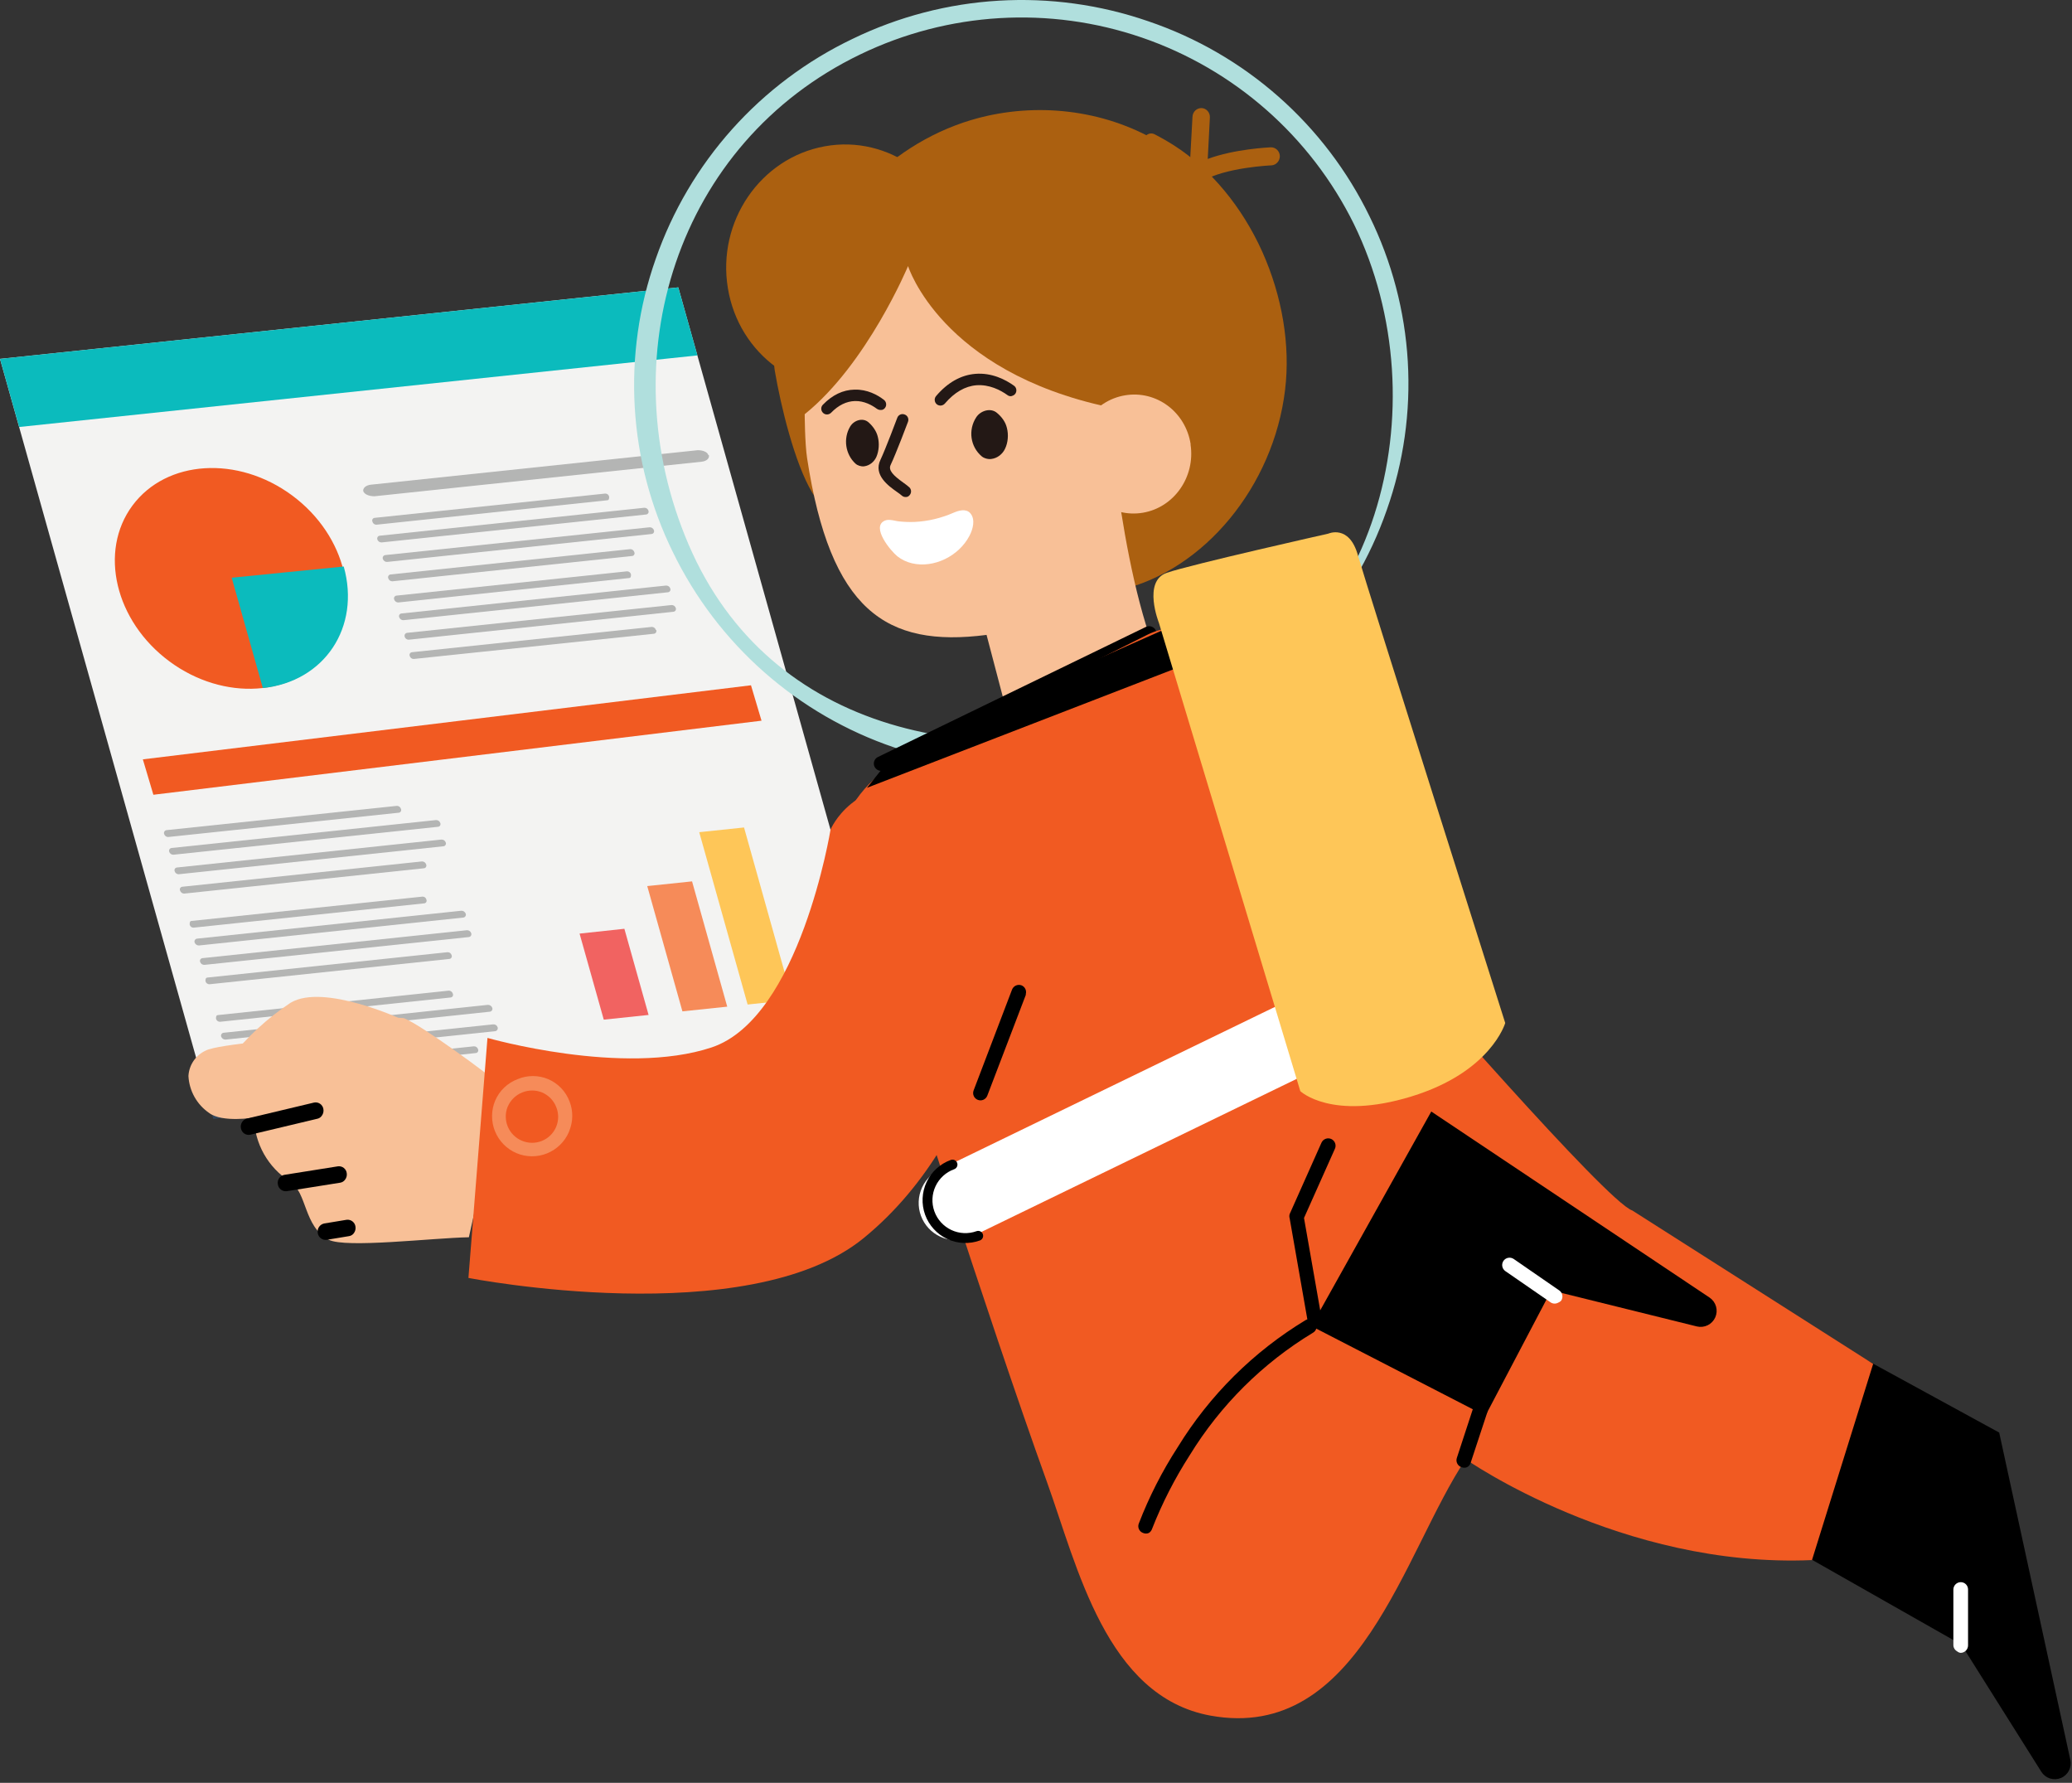 <svg width="315" height="271" viewBox="0 0 315 271" fill="none" xmlns="http://www.w3.org/2000/svg">
<rect x="0" y="0" width="315" height="271" fill="#333333" stroke="none"/>
<path d="M180.871 26.658C180.954 27.015 181.158 27.322 181.469 27.515C181.883 27.773 182.395 27.786 182.823 27.531C186.233 25.453 193.198 25.136 193.286 25.137C194.009 25.102 194.589 24.458 194.569 23.71C194.55 22.962 193.927 22.377 193.2 22.391C192.938 22.408 187.659 22.642 183.609 24.161L183.934 17.866C183.978 17.104 183.408 16.462 182.692 16.429C181.955 16.402 181.335 16.967 181.291 17.73L180.825 26.271C180.812 26.406 180.82 26.537 180.85 26.663" fill="#AB6010"/>
<path d="M132.343 59.457C142.107 57.669 148.692 48.033 147.024 37.932C145.357 27.83 136.101 21.067 126.316 22.86C116.552 24.649 109.966 34.284 111.634 44.386C113.302 54.488 122.558 61.25 132.343 59.457Z" fill="#AB6010"/>
<path d="M131.369 58.887C121.605 60.675 112.302 53.901 110.655 43.795C108.988 33.693 115.589 24.032 125.353 22.244C135.117 20.455 144.42 27.229 146.067 37.336C147.735 47.438 141.133 57.099 131.369 58.887ZM130.916 56.182C139.237 54.663 144.865 46.424 143.45 37.791C142.041 29.177 134.098 23.393 125.776 24.912C117.454 26.43 111.827 34.669 113.241 43.303C114.65 51.916 122.594 57.7 130.916 56.182Z" fill="#AB6010"/>
<path d="M121.77 44.481C126 31.101 136.809 20.593 150.037 17.621C159.377 15.533 169.506 17.113 177.623 22.503C188.953 29.999 195.745 44.617 194.156 58.598C192.572 72.601 182.778 86.038 169.71 89.127C158.153 91.865 144.961 92.238 135.08 84.316C131.457 81.398 125.862 78.85 123.473 74.87C120.79 70.383 118.702 61.707 117.799 56.406C117.067 52.128 120.109 50.556 121.217 46.38C121.379 45.745 121.561 45.105 121.77 44.481Z" fill="#AB6010"/>
<path d="M170.239 89.689C183.087 86.695 193.624 73.882 195.369 59.245C196.184 52.481 194.938 45.048 191.895 38.254C188.82 31.424 184.055 25.695 178.533 22.135C177.57 21.518 176.55 20.937 175.518 20.403C174.942 20.116 174.248 20.367 173.967 20.964C173.685 21.56 173.919 22.28 174.495 22.567C175.47 23.048 176.418 23.601 177.308 24.191C187.876 30.98 194.658 45.932 193.089 58.957C191.448 72.619 181.657 84.55 169.822 87.33C169.193 87.476 168.79 88.124 168.942 88.774C169.088 89.404 169.647 89.805 170.26 89.684" fill="#AB6010"/>
<path d="M150.006 96.506C134.624 98.497 126.236 92.705 122.705 69.67C122.355 67.406 122.337 62.961 122.337 62.961C131.845 55.323 138.049 40.443 138.049 40.443C138.049 40.443 143.02 56.459 168.563 61.883C168.563 61.883 170.558 90.514 177.723 103.783C177.723 103.783 170.157 109.685 160.83 111.261C155.634 112.139 153.259 108.975 153.259 108.975L149.99 96.532L150.006 96.506Z" fill="#F8C097"/>
<path d="M122.357 62.955C122.357 62.955 122.376 62.752 122.372 62.643C122.376 62.752 122.358 62.867 122.357 62.955Z" fill="#FFFFFE"/>
<path d="M180.994 67.552C181.746 72.489 178.492 77.142 173.743 77.939C168.972 78.741 164.498 75.402 163.75 70.485C162.998 65.548 166.252 60.895 171.023 60.093C175.793 59.291 180.263 62.61 181.015 67.547" fill="#F8C097"/>
<path d="M137.815 75.534C137.542 75.598 137.251 75.489 137.05 75.292C136.937 75.186 136.642 74.966 136.353 74.768C135.081 73.87 132.745 72.201 133.848 69.908C134.606 68.315 136.397 63.559 136.408 63.512C136.567 63.055 137.088 62.823 137.53 63.008C137.987 63.166 138.214 63.667 138.035 64.129C138.023 64.176 136.216 68.957 135.399 70.675C135.015 71.495 135.818 72.281 137.332 73.367C137.704 73.635 138.025 73.87 138.251 74.082C138.596 74.423 138.592 74.977 138.231 75.327C138.109 75.466 137.946 75.526 137.778 75.565" fill="#231815"/>
<path d="M134.001 62.302C133.77 62.356 133.531 62.279 133.324 62.15C132.575 61.594 131.378 60.921 129.97 60.961C128.694 60.993 127.461 61.59 126.355 62.733C126.015 63.078 125.466 63.096 125.121 62.755C124.776 62.415 124.759 61.866 125.099 61.521C126.545 60.033 128.157 59.259 129.92 59.225C131.855 59.172 133.405 60.028 134.376 60.776C134.753 61.064 134.838 61.62 134.55 61.997C134.416 62.183 134.221 62.295 134.006 62.323" fill="#231815"/>
<path d="M153.809 60.209C153.599 60.258 153.344 60.207 153.153 60.053C152.088 59.282 150.382 58.419 148.445 58.56C146.707 58.7 145.092 59.651 143.648 61.338C143.333 61.699 142.794 61.758 142.412 61.449C142.051 61.135 141.992 60.595 142.301 60.213C144.054 58.145 146.091 57.006 148.285 56.827C150.761 56.626 152.846 57.69 154.148 58.625C154.546 58.909 154.626 59.444 154.364 59.837C154.23 60.023 154.019 60.16 153.804 60.188" fill="#231815"/>
<path d="M153.073 65.029C152.868 64.147 152.284 63.354 151.572 62.767C150.603 61.931 149.058 62.424 148.409 63.438C147.154 65.368 147.522 67.894 149.234 69.354C149.569 69.652 150.209 69.835 150.681 69.769C151.629 69.659 152.392 69.039 152.781 68.24C153.262 67.265 153.334 66.053 153.078 65.05" fill="#231815"/>
<path d="M133.455 66.414C133.259 65.575 132.727 64.813 132.083 64.233C131.207 63.419 129.83 63.873 129.255 64.825C128.154 66.653 128.518 69.07 130.064 70.48C130.373 70.762 130.924 70.943 131.375 70.882C132.213 70.776 132.897 70.196 133.233 69.454C133.635 68.519 133.701 67.375 133.455 66.414Z" fill="#231815"/>
<path d="M135.332 79.034C135.782 79.062 136.26 79.216 136.667 79.254C137.461 79.335 138.265 79.368 139.076 79.334C141.091 79.241 143.101 78.751 144.949 77.944C145.734 77.606 146.848 77.258 147.51 78.011C148.327 78.95 147.905 80.464 147.382 81.449C145.774 84.524 141.985 86.403 138.662 85.628C137.844 85.442 137.071 85.069 136.42 84.557C135.444 83.788 132.341 80.063 134.536 79.131C134.778 79.03 135.061 79.009 135.332 79.034Z" fill="white"/>
<path d="M135.053 157.445L31.936 168.329L0 54.55L103.116 43.684L135.053 157.445Z" fill="#F3F3F2"/>
<path d="M50.024 98.996C55.183 92.037 52.676 81.435 44.424 75.318C36.172 69.201 25.3 69.883 20.14 76.843C14.981 83.803 17.488 94.404 25.74 100.522C33.992 106.639 44.864 105.956 50.024 98.996Z" fill="#F15A22"/>
<path d="M106.029 54.023L2.913 64.906L0 54.55L103.116 43.684L106.029 54.023Z" fill="#0BBBBD"/>
<path d="M39.959 104.593C49.344 103.605 54.845 95.327 52.256 86.112L35.224 87.816L39.959 104.593Z" fill="#0BBBBD"/>
<path opacity="0.3" d="M107.766 69.165C107.902 69.659 107.408 70.118 106.642 70.186L56.94 75.433C56.174 75.433 55.459 75.194 55.237 74.7C55.101 74.223 55.612 73.763 56.361 73.678L106.08 68.432C106.829 68.432 107.545 68.688 107.681 69.165H107.766Z" fill="#202323"/>
<path opacity="0.3" d="M92.607 75.484C92.607 75.773 92.607 76.028 92.3 76.046L57.213 79.759C57.074 79.758 56.94 79.711 56.832 79.624C56.723 79.538 56.648 79.417 56.617 79.282C56.593 79.225 56.582 79.164 56.585 79.102C56.588 79.041 56.605 78.981 56.634 78.927C56.664 78.873 56.705 78.826 56.755 78.79C56.805 78.754 56.863 78.73 56.923 78.72L92.011 75.024C92.148 75.02 92.282 75.064 92.391 75.148C92.499 75.231 92.576 75.35 92.607 75.484Z" fill="#202323"/>
<path opacity="0.3" d="M98.585 77.647C98.606 77.709 98.613 77.775 98.604 77.839C98.596 77.904 98.573 77.966 98.537 78.02C98.5 78.075 98.452 78.12 98.396 78.153C98.339 78.185 98.276 78.205 98.211 78.209L58.031 82.45C57.884 82.46 57.739 82.42 57.618 82.337C57.497 82.253 57.408 82.131 57.366 81.99C57.345 81.927 57.339 81.86 57.348 81.794C57.358 81.728 57.382 81.665 57.42 81.61C57.458 81.556 57.509 81.511 57.567 81.479C57.626 81.448 57.691 81.43 57.758 81.428L97.921 77.187C98.068 77.174 98.215 77.213 98.337 77.297C98.458 77.381 98.546 77.505 98.585 77.647Z" fill="#202323"/>
<path opacity="0.3" d="M99.42 80.611C99.441 80.673 99.448 80.738 99.439 80.803C99.431 80.868 99.407 80.93 99.371 80.984C99.335 81.039 99.287 81.084 99.23 81.117C99.174 81.149 99.111 81.168 99.045 81.173L58.865 85.414C58.719 85.424 58.573 85.384 58.452 85.3C58.332 85.217 58.243 85.095 58.201 84.954C58.18 84.891 58.174 84.825 58.182 84.759C58.191 84.693 58.214 84.631 58.25 84.575C58.286 84.519 58.333 84.473 58.39 84.438C58.446 84.403 58.51 84.382 58.575 84.375L98.756 80.151C98.902 80.141 99.048 80.181 99.169 80.264C99.289 80.348 99.378 80.47 99.42 80.611Z" fill="#202323"/>
<path opacity="0.3" d="M96.439 83.949C96.463 84.007 96.474 84.07 96.47 84.132C96.466 84.195 96.447 84.256 96.416 84.31C96.385 84.364 96.341 84.411 96.289 84.446C96.237 84.481 96.178 84.503 96.116 84.511L59.648 88.361C59.506 88.362 59.366 88.316 59.252 88.23C59.138 88.143 59.056 88.022 59.018 87.884C58.998 87.825 58.99 87.761 58.997 87.699C59.003 87.636 59.024 87.576 59.056 87.522C59.089 87.469 59.133 87.423 59.185 87.388C59.237 87.353 59.297 87.331 59.359 87.322L95.826 83.472C95.967 83.472 96.104 83.519 96.215 83.605C96.326 83.692 96.405 83.813 96.439 83.949Z" fill="#202323"/>
<path opacity="0.3" d="M95.928 87.304C95.928 87.594 95.928 87.85 95.622 87.867L60.534 91.58C60.394 91.577 60.259 91.529 60.148 91.444C60.038 91.358 59.958 91.238 59.921 91.103C59.9 91.045 59.893 90.983 59.898 90.921C59.904 90.86 59.922 90.8 59.953 90.747C59.984 90.694 60.026 90.647 60.076 90.612C60.127 90.576 60.184 90.552 60.245 90.541L95.332 86.845C95.469 86.844 95.601 86.889 95.709 86.972C95.817 87.056 95.894 87.172 95.928 87.304Z" fill="#202323"/>
<path opacity="0.3" d="M101.907 89.468C101.928 89.53 101.934 89.596 101.926 89.66C101.918 89.725 101.894 89.787 101.858 89.841C101.822 89.895 101.774 89.941 101.717 89.974C101.661 90.006 101.597 90.026 101.532 90.03L61.352 94.271C61.205 94.281 61.06 94.241 60.939 94.157C60.819 94.074 60.73 93.952 60.688 93.811C60.663 93.749 60.653 93.683 60.66 93.616C60.667 93.55 60.69 93.487 60.727 93.431C60.763 93.376 60.813 93.33 60.872 93.299C60.93 93.267 60.996 93.25 61.062 93.249L101.243 89.008C101.389 88.998 101.535 89.038 101.655 89.122C101.776 89.205 101.865 89.327 101.907 89.468Z" fill="#202323"/>
<path opacity="0.3" d="M102.741 92.431C102.763 92.493 102.769 92.559 102.761 92.624C102.752 92.688 102.729 92.75 102.693 92.805C102.656 92.859 102.608 92.904 102.552 92.937C102.495 92.97 102.432 92.989 102.367 92.993L62.186 97.234C62.039 97.248 61.892 97.209 61.771 97.125C61.65 97.041 61.562 96.917 61.522 96.775C61.502 96.712 61.495 96.645 61.504 96.579C61.512 96.514 61.535 96.451 61.571 96.395C61.607 96.34 61.655 96.293 61.711 96.258C61.768 96.224 61.831 96.202 61.897 96.195L102.077 91.971C102.224 91.961 102.369 92.001 102.49 92.085C102.611 92.168 102.699 92.29 102.741 92.431Z" fill="#202323"/>
<path opacity="0.3" d="M99.761 95.752C99.784 95.811 99.795 95.875 99.791 95.939C99.787 96.002 99.768 96.064 99.737 96.119C99.706 96.175 99.663 96.223 99.611 96.26C99.559 96.296 99.5 96.321 99.437 96.332L62.919 100.164C62.777 100.172 62.636 100.131 62.521 100.047C62.406 99.963 62.324 99.842 62.289 99.704C62.264 99.645 62.254 99.581 62.259 99.517C62.264 99.453 62.284 99.392 62.317 99.337C62.35 99.282 62.396 99.236 62.45 99.202C62.504 99.168 62.566 99.148 62.629 99.142L99.096 95.293C99.234 95.294 99.368 95.339 99.478 95.422C99.589 95.504 99.67 95.62 99.71 95.752H99.761Z" fill="#202323"/>
<path opacity="0.3" d="M68.846 151.058C68.87 151.115 68.881 151.176 68.878 151.237C68.875 151.299 68.858 151.359 68.829 151.413C68.799 151.467 68.758 151.514 68.708 151.55C68.658 151.585 68.6 151.609 68.54 151.62L33.452 155.316C33.313 155.321 33.176 155.277 33.065 155.194C32.954 155.11 32.874 154.991 32.839 154.856C32.839 154.567 32.839 154.311 33.163 154.294L68.25 150.581C68.387 150.587 68.519 150.637 68.626 150.722C68.733 150.808 68.81 150.926 68.846 151.058Z" fill="#202323"/>
<path opacity="0.3" d="M74.842 153.204C74.863 153.267 74.869 153.333 74.861 153.399C74.852 153.465 74.829 153.528 74.793 153.583C74.757 153.639 74.709 153.685 74.653 153.72C74.596 153.755 74.533 153.776 74.467 153.783L34.287 158.024C34.142 158.028 33.999 157.986 33.879 157.903C33.76 157.821 33.67 157.702 33.623 157.564C33.602 157.501 33.596 157.435 33.604 157.369C33.612 157.303 33.635 157.241 33.671 157.185C33.707 157.13 33.755 157.083 33.812 157.048C33.868 157.013 33.932 156.992 33.997 156.985L74.177 152.744C74.323 152.74 74.466 152.782 74.585 152.865C74.705 152.947 74.795 153.066 74.842 153.204Z" fill="#202323"/>
<path opacity="0.3" d="M75.659 156.168C75.677 156.232 75.68 156.299 75.67 156.364C75.659 156.43 75.634 156.493 75.597 156.548C75.56 156.603 75.511 156.649 75.454 156.683C75.397 156.718 75.334 156.739 75.268 156.747L35.105 160.971C34.958 160.984 34.81 160.946 34.689 160.861C34.568 160.777 34.48 160.653 34.44 160.511C34.419 160.449 34.413 160.383 34.421 160.319C34.43 160.254 34.453 160.192 34.489 160.138C34.525 160.083 34.573 160.038 34.63 160.005C34.686 159.973 34.75 159.953 34.815 159.949L74.978 155.708C75.127 155.697 75.275 155.736 75.398 155.82C75.522 155.903 75.614 156.026 75.659 156.168Z" fill="#202323"/>
<path opacity="0.3" d="M72.679 159.506C72.703 159.566 72.713 159.63 72.708 159.693C72.703 159.757 72.683 159.819 72.65 159.873C72.617 159.928 72.572 159.974 72.517 160.008C72.463 160.042 72.402 160.063 72.338 160.069L35.871 163.918C35.732 163.922 35.595 163.879 35.484 163.796C35.372 163.712 35.292 163.593 35.258 163.458C35.233 163.399 35.224 163.335 35.228 163.271C35.233 163.207 35.253 163.146 35.286 163.091C35.32 163.036 35.365 162.99 35.419 162.956C35.473 162.923 35.535 162.902 35.598 162.896L72.048 159.046C72.191 159.038 72.331 159.079 72.446 159.163C72.561 159.247 72.643 159.369 72.679 159.506Z" fill="#202323"/>
<path opacity="0.3" d="M64.826 136.75C64.85 136.807 64.861 136.868 64.858 136.93C64.855 136.991 64.838 137.051 64.809 137.105C64.779 137.159 64.738 137.206 64.688 137.242C64.638 137.278 64.581 137.302 64.52 137.312L29.433 141.008C29.295 141.015 29.159 140.973 29.049 140.889C28.94 140.804 28.865 140.684 28.836 140.548C28.836 140.259 28.837 140.004 29.143 139.986L64.23 136.29C64.368 136.283 64.504 136.326 64.613 136.41C64.723 136.495 64.798 136.615 64.826 136.75Z" fill="#202323"/>
<path opacity="0.3" d="M70.805 138.897C70.826 138.96 70.832 139.026 70.824 139.092C70.815 139.158 70.792 139.22 70.756 139.276C70.72 139.332 70.672 139.378 70.616 139.413C70.56 139.448 70.496 139.469 70.43 139.476L30.25 143.717C30.105 143.721 29.962 143.679 29.843 143.596C29.723 143.513 29.633 143.395 29.586 143.257C29.565 143.194 29.559 143.128 29.567 143.062C29.576 142.996 29.599 142.934 29.635 142.878C29.671 142.822 29.718 142.776 29.775 142.741C29.831 142.706 29.895 142.685 29.961 142.678L70.141 138.437C70.286 138.433 70.429 138.475 70.549 138.558C70.668 138.64 70.758 138.759 70.805 138.897Z" fill="#202323"/>
<path opacity="0.3" d="M71.64 141.86C71.66 141.923 71.667 141.99 71.658 142.056C71.65 142.121 71.627 142.184 71.591 142.24C71.555 142.295 71.507 142.342 71.451 142.377C71.394 142.411 71.331 142.433 71.265 142.439L31.085 146.664C30.938 146.674 30.793 146.633 30.672 146.55C30.552 146.466 30.463 146.344 30.421 146.204C30.399 146.142 30.393 146.076 30.401 146.011C30.41 145.946 30.433 145.885 30.469 145.83C30.506 145.776 30.554 145.731 30.61 145.698C30.667 145.665 30.73 145.646 30.795 145.642L70.975 141.4C71.122 141.39 71.267 141.431 71.388 141.514C71.509 141.598 71.597 141.72 71.64 141.86Z" fill="#202323"/>
<path opacity="0.3" d="M68.659 145.199C68.683 145.257 68.693 145.319 68.689 145.382C68.685 145.445 68.667 145.505 68.636 145.56C68.604 145.614 68.561 145.66 68.509 145.695C68.457 145.73 68.398 145.753 68.335 145.761L31.868 149.61C31.726 149.619 31.585 149.578 31.471 149.494C31.355 149.41 31.273 149.288 31.238 149.151C31.238 148.861 31.238 148.606 31.579 148.589L68.046 144.739C68.185 144.735 68.322 144.778 68.433 144.861C68.545 144.945 68.624 145.064 68.659 145.199Z" fill="#202323"/>
<path opacity="0.3" d="M60.96 122.971C60.984 123.028 60.995 123.089 60.992 123.151C60.989 123.212 60.972 123.272 60.943 123.326C60.913 123.38 60.872 123.427 60.822 123.463C60.772 123.498 60.714 123.523 60.654 123.533L25.566 127.229C25.427 127.231 25.293 127.186 25.182 127.103C25.071 127.02 24.99 126.903 24.953 126.769C24.932 126.71 24.924 126.647 24.93 126.585C24.935 126.522 24.954 126.462 24.984 126.407C25.015 126.352 25.057 126.305 25.107 126.267C25.158 126.23 25.215 126.204 25.277 126.19L60.364 122.494C60.501 122.5 60.633 122.55 60.74 122.635C60.847 122.721 60.924 122.839 60.96 122.971Z" fill="#202323"/>
<path opacity="0.3" d="M66.939 125.117C66.964 125.179 66.973 125.246 66.966 125.312C66.96 125.378 66.937 125.442 66.9 125.497C66.863 125.553 66.813 125.598 66.754 125.63C66.696 125.662 66.631 125.679 66.564 125.679L26.384 129.92C26.237 129.93 26.092 129.89 25.971 129.807C25.851 129.723 25.762 129.601 25.72 129.46C25.698 129.399 25.692 129.333 25.701 129.268C25.709 129.203 25.732 129.141 25.768 129.087C25.805 129.033 25.853 128.987 25.909 128.955C25.966 128.922 26.029 128.903 26.094 128.898L66.274 124.657C66.421 124.647 66.566 124.687 66.687 124.771C66.808 124.854 66.897 124.977 66.939 125.117Z" fill="#202323"/>
<path opacity="0.3" d="M67.773 128.081C67.794 128.144 67.801 128.211 67.791 128.277C67.782 128.343 67.757 128.406 67.719 128.461C67.681 128.515 67.631 128.56 67.572 128.592C67.513 128.624 67.448 128.641 67.382 128.643L27.218 132.884C27.071 132.897 26.924 132.859 26.803 132.775C26.681 132.691 26.593 132.566 26.554 132.424C26.529 132.362 26.519 132.295 26.526 132.229C26.533 132.163 26.556 132.1 26.593 132.044C26.63 131.989 26.68 131.943 26.738 131.911C26.797 131.88 26.862 131.863 26.929 131.862L67.092 127.621C67.24 127.61 67.389 127.649 67.512 127.733C67.636 127.816 67.728 127.939 67.773 128.081Z" fill="#202323"/>
<path opacity="0.3" d="M64.793 131.419C64.817 131.479 64.827 131.543 64.822 131.606C64.817 131.67 64.797 131.732 64.764 131.786C64.731 131.841 64.685 131.887 64.631 131.921C64.577 131.955 64.516 131.976 64.452 131.982L28.002 135.831C27.859 135.832 27.72 135.786 27.605 135.7C27.491 135.614 27.409 135.492 27.372 135.354C27.347 135.295 27.337 135.231 27.342 135.167C27.347 135.103 27.367 135.042 27.4 134.987C27.433 134.932 27.479 134.886 27.533 134.852C27.587 134.818 27.648 134.798 27.712 134.792L64.162 130.942C64.305 130.941 64.445 130.987 64.559 131.074C64.673 131.16 64.755 131.281 64.793 131.419Z" fill="#202323"/>
<path d="M115.771 109.549L23.318 120.808L21.717 115.426L114.17 104.167L115.771 109.549Z" fill="#F15A22"/>
<path d="M98.603 154.277L91.789 154.993L88.11 141.912L94.923 141.179L98.603 154.277Z" fill="#F16361"/>
<path d="M110.559 153.017L103.746 153.732L98.398 134.689L105.211 133.974L110.559 153.017Z" fill="#F68B59"/>
<path d="M120.455 151.978L113.659 152.693L106.301 126.497L113.114 125.781L120.455 151.978Z" fill="#FEC658"/>
<path d="M40.93 169.181L32.43 170.083L31.936 168.329L40.436 167.443L40.93 169.181Z" fill="#32455B"/>
<path d="M49.412 168.278L40.93 169.181L40.436 167.443L48.935 166.541L49.412 168.278Z" fill="#F16361"/>
<path d="M57.911 167.392L49.412 168.278L48.935 166.54L57.417 165.638L57.911 167.392Z" fill="#2B95BC"/>
<path d="M66.411 166.49L57.911 167.393L57.417 165.638L65.917 164.752L66.411 166.49Z" fill="#EDC131"/>
<path d="M135.547 159.2L66.411 166.49L65.917 164.752L135.053 157.445L135.547 159.2Z" fill="#32455B"/>
<path d="M180.904 110.946C173.955 114.321 166.408 116.295 158.696 116.753C150.983 117.212 143.256 116.147 135.955 113.62C128.666 111.146 121.94 107.252 116.166 102.162C110.391 97.072 105.684 90.887 102.315 83.966C98.928 77.077 96.95 69.581 96.5 61.918C96.049 54.254 97.135 46.578 99.692 39.34C102.226 32.067 106.175 25.368 111.311 19.629C116.448 13.89 122.67 9.226 129.619 5.905C143.657 -0.903 159.822 -1.865 174.568 3.231C181.859 5.702 188.586 9.595 194.361 14.685C200.135 19.776 204.842 25.962 208.208 32.885C211.596 39.773 213.573 47.269 214.023 54.933C214.474 62.596 213.388 70.272 210.831 77.51C208.3 84.785 204.352 91.485 199.215 97.224C194.078 102.963 187.855 107.627 180.904 110.946ZM130.777 8.272C102.894 21.711 92.556 54.533 104.7 82.808C116.981 111.406 148.832 118.184 179.746 108.578C209.315 99.397 219.33 61.704 205.823 34.043C199.238 20.722 187.658 10.54 173.604 5.714C159.549 0.887 144.157 1.807 130.777 8.272Z" fill="#B0DFDD"/>
<path d="M175.182 97.302L134.456 117.078C134.187 117.202 133.88 117.216 133.6 117.117C133.32 117.019 133.09 116.815 132.957 116.55C132.894 116.419 132.856 116.277 132.847 116.131C132.838 115.986 132.858 115.84 132.906 115.703C132.953 115.565 133.027 115.438 133.124 115.329C133.22 115.22 133.338 115.131 133.469 115.068L174.211 95.293C174.48 95.164 174.788 95.147 175.069 95.246C175.35 95.345 175.581 95.552 175.71 95.821C175.773 95.953 175.81 96.096 175.817 96.242C175.825 96.388 175.804 96.534 175.755 96.672C175.705 96.809 175.63 96.936 175.531 97.044C175.433 97.153 175.314 97.24 175.182 97.302Z" fill="black"/>
<path d="M269.015 233.428L298.175 249.984L310.336 269.316C310.639 269.799 311.102 270.16 311.645 270.335C312.188 270.509 312.774 270.486 313.302 270.271C313.83 270.055 314.264 269.659 314.528 269.154C314.793 268.649 314.871 268.067 314.748 267.511L303.932 217.758L269.168 198.767L269.015 233.428Z" fill="black"/>
<path d="M248.15 183.999C244.317 182.773 213.147 146.851 213.147 146.851L197.937 114.744C193.1 104.933 184.311 91.681 174.5 96.451L138.732 114.369C113.676 127.467 136.211 156.355 136.211 156.355C136.211 156.355 150.007 199.873 159.171 225.286C163.787 238.095 168.164 257.887 184.021 260.783C206.658 264.887 213.42 235.881 222.822 221.812C222.822 221.812 246.498 238.402 275.47 237.141L284.77 207.317L248.15 183.999Z" fill="#F15A22"/>
<path d="M225.82 215.203L235.835 196.144L257.978 201.628C258.531 201.759 259.112 201.693 259.622 201.441C260.131 201.188 260.536 200.766 260.767 200.246C260.997 199.726 261.039 199.142 260.884 198.595C260.729 198.048 260.388 197.573 259.919 197.251L217.593 168.959L199.368 201.577L225.82 215.203Z" fill="black"/>
<path d="M174.654 233.019C174.516 233.079 174.369 233.11 174.219 233.11C174.07 233.11 173.922 233.079 173.785 233.019C173.647 232.972 173.521 232.897 173.412 232.8C173.304 232.703 173.216 232.584 173.154 232.453C173.092 232.321 173.058 232.178 173.052 232.033C173.046 231.887 173.069 231.742 173.121 231.606C174.689 227.534 176.676 223.635 179.048 219.972C183.899 212.075 190.568 205.453 198.499 200.657C198.626 200.584 198.765 200.537 198.91 200.518C199.054 200.499 199.201 200.508 199.342 200.546C199.483 200.584 199.615 200.65 199.731 200.739C199.846 200.828 199.943 200.939 200.015 201.066C200.088 201.192 200.136 201.332 200.155 201.476C200.174 201.621 200.164 201.768 200.126 201.909C200.088 202.05 200.023 202.182 199.934 202.297C199.844 202.413 199.733 202.51 199.607 202.582C191.965 207.203 185.54 213.587 180.87 221.199C178.6 224.732 176.683 228.48 175.148 232.389C175.064 232.652 174.889 232.876 174.654 233.019Z" fill="black"/>
<path d="M200.356 201.56H200.067C199.922 201.589 199.773 201.589 199.628 201.559C199.484 201.529 199.347 201.47 199.226 201.386C199.105 201.301 199.002 201.193 198.924 201.068C198.846 200.943 198.794 200.803 198.772 200.657L196.064 185.192C195.997 184.981 195.997 184.755 196.064 184.544L200.901 173.694C201.024 173.424 201.248 173.213 201.526 173.108C201.804 173.002 202.112 173.011 202.383 173.132C202.653 173.255 202.864 173.48 202.969 173.757C203.075 174.035 203.066 174.343 202.945 174.614L198.244 185.14L200.901 200.283C200.966 200.526 200.948 200.784 200.85 201.016C200.751 201.247 200.577 201.439 200.356 201.56Z" fill="black"/>
<path d="M236.908 198C236.738 198.1 236.544 198.153 236.346 198.153C236.148 198.153 235.954 198.1 235.784 198L228.852 193.214C228.61 193.045 228.444 192.788 228.39 192.498C228.336 192.208 228.398 191.909 228.562 191.664C228.646 191.542 228.753 191.437 228.877 191.357C229.001 191.276 229.14 191.22 229.286 191.194C229.431 191.167 229.581 191.169 229.726 191.2C229.87 191.231 230.008 191.29 230.129 191.374L237.062 196.161C237.301 196.332 237.463 196.59 237.514 196.88C237.565 197.17 237.501 197.468 237.334 197.711C237.22 197.842 237.073 197.942 236.908 198Z" fill="white"/>
<path d="M297.528 251.006C297.355 250.91 297.211 250.769 297.112 250.598C297.013 250.427 296.963 250.232 296.966 250.035V241.621C296.966 241.323 297.084 241.037 297.295 240.826C297.506 240.615 297.792 240.497 298.09 240.497C298.235 240.497 298.379 240.525 298.513 240.581C298.648 240.636 298.77 240.718 298.873 240.821C298.976 240.924 299.057 241.046 299.113 241.18C299.168 241.314 299.197 241.458 299.197 241.604V250.12C299.192 250.417 299.073 250.7 298.863 250.91C298.653 251.12 298.37 251.24 298.073 251.244C297.871 251.224 297.68 251.14 297.528 251.006Z" fill="white"/>
<path d="M223.027 223.021C222.894 223.076 222.753 223.104 222.609 223.104C222.466 223.104 222.324 223.076 222.192 223.021C222.053 222.977 221.924 222.905 221.813 222.811C221.702 222.717 221.611 222.601 221.544 222.471C221.478 222.342 221.437 222.2 221.426 222.055C221.414 221.909 221.432 221.763 221.477 221.624L223.981 213.977C224.074 213.695 224.275 213.462 224.54 213.328C224.805 213.194 225.112 213.17 225.394 213.261C225.676 213.355 225.909 213.556 226.043 213.821C226.177 214.085 226.201 214.393 226.11 214.675L223.589 222.323C223.552 222.473 223.483 222.614 223.385 222.735C223.288 222.855 223.166 222.953 223.027 223.021Z" fill="black"/>
<path d="M217.184 154.26L147.776 187.951C146.426 188.597 144.876 188.684 143.463 188.193C142.05 187.702 140.888 186.672 140.23 185.328C139.906 184.66 139.716 183.936 139.672 183.195C139.628 182.454 139.731 181.711 139.975 181.01C140.219 180.309 140.598 179.663 141.092 179.109C141.586 178.556 142.185 178.104 142.854 177.782L212.262 144.109C213.611 143.458 215.163 143.368 216.577 143.86C217.992 144.352 219.153 145.384 219.807 146.732C220.458 148.078 220.547 149.627 220.055 151.039C219.563 152.451 218.53 153.61 217.184 154.26Z" fill="white"/>
<path d="M61.505 154.771C57.911 154.362 49.974 156.219 47.215 157.258C45.341 157.956 33.231 158.637 31.238 159.711C30.498 160.058 29.867 160.599 29.411 161.277C28.955 161.955 28.692 162.744 28.649 163.56C28.706 164.676 29.02 165.764 29.566 166.739C30.113 167.714 30.877 168.55 31.8 169.181C33.793 170.68 38.613 169.879 38.613 169.879C38.654 171.823 39.175 173.726 40.129 175.419C41.083 177.113 42.44 178.545 44.081 179.588C46.738 181.291 46.124 186.401 49.974 188.445C52.529 189.773 65.763 188.172 71.282 188.07L76.392 165.195C74.586 163.492 63.839 155.657 61.403 154.771H61.505Z" fill="#F8C097"/>
<path d="M48.918 169.606C48.765 169.829 48.534 169.987 48.271 170.049L38.051 172.485C37.897 172.517 37.737 172.519 37.582 172.489C37.428 172.459 37.28 172.399 37.148 172.312C37.017 172.225 36.904 172.112 36.816 171.981C36.729 171.85 36.668 171.703 36.637 171.548C36.559 171.23 36.607 170.894 36.773 170.611C36.938 170.328 37.207 170.12 37.523 170.032L47.743 167.596C47.897 167.564 48.056 167.563 48.211 167.593C48.366 167.622 48.514 167.683 48.645 167.77C48.777 167.857 48.889 167.969 48.977 168.1C49.065 168.231 49.126 168.379 49.156 168.533C49.197 168.719 49.196 168.911 49.155 169.096C49.114 169.281 49.033 169.455 48.918 169.606Z" fill="black"/>
<path d="M52.461 179.315C52.375 179.436 52.266 179.539 52.141 179.618C52.015 179.697 51.875 179.75 51.729 179.775L43.587 181.069C43.429 181.088 43.269 181.076 43.116 181.033C42.964 180.991 42.82 180.918 42.695 180.82C42.57 180.722 42.466 180.6 42.388 180.462C42.31 180.323 42.26 180.171 42.241 180.013C42.212 179.854 42.214 179.691 42.248 179.533C42.282 179.375 42.346 179.226 42.438 179.093C42.53 178.96 42.647 178.846 42.783 178.759C42.919 178.671 43.07 178.611 43.229 178.583L51.371 177.288C51.529 177.267 51.69 177.277 51.844 177.319C51.998 177.361 52.142 177.433 52.267 177.532C52.392 177.63 52.497 177.753 52.574 177.892C52.651 178.032 52.7 178.186 52.717 178.344C52.742 178.515 52.732 178.689 52.688 178.856C52.644 179.022 52.567 179.179 52.461 179.315Z" fill="black"/>
<path d="M53.789 187.457C53.703 187.576 53.594 187.676 53.468 187.752C53.342 187.828 53.202 187.878 53.057 187.9L49.651 188.462C49.493 188.481 49.333 188.469 49.18 188.426C49.027 188.383 48.884 188.31 48.759 188.212C48.634 188.114 48.53 187.993 48.452 187.854C48.374 187.716 48.324 187.563 48.305 187.406C48.25 187.085 48.323 186.756 48.507 186.489C48.692 186.222 48.974 186.037 49.293 185.975L52.699 185.413C52.857 185.394 53.017 185.406 53.17 185.449C53.323 185.492 53.466 185.564 53.591 185.662C53.716 185.76 53.82 185.882 53.898 186.02C53.976 186.159 54.026 186.311 54.045 186.469C54.07 186.642 54.06 186.819 54.016 186.988C53.972 187.158 53.895 187.317 53.789 187.457Z" fill="black"/>
<path d="M44.183 152.421C40.668 154.745 37.55 157.62 34.951 160.937L61.148 154.976C61.148 154.976 49.191 149.423 44.183 152.421Z" fill="#F8C097"/>
<path d="M153.806 139.868C153.806 139.868 153.806 139.867 153.806 140.14C153.618 143.24 151.319 171.855 131.288 188.206C113.711 202.548 71.214 194.253 71.214 194.253L74.109 157.769C74.109 157.769 94.736 163.679 108.175 159.217C121.614 154.754 126.264 126.105 126.264 126.105C126.264 126.105 129.67 117.861 140.844 119.649C152.017 121.438 154.623 130.942 153.806 139.868Z" fill="#F15A22"/>
<path d="M86.577 171.821C86.559 171.904 86.531 171.984 86.492 172.059C85.858 173.544 84.661 174.717 83.164 175.32C81.666 175.924 79.99 175.909 78.504 175.278C77.022 174.641 75.852 173.443 75.249 171.947C74.646 170.451 74.659 168.777 75.285 167.29C75.604 166.547 76.071 165.875 76.656 165.316C77.242 164.757 77.934 164.322 78.691 164.037C79.427 163.725 80.217 163.565 81.016 163.565C81.815 163.565 82.606 163.725 83.341 164.037C84.086 164.355 84.758 164.821 85.317 165.406C85.877 165.992 86.311 166.685 86.594 167.443C87.142 168.852 87.136 170.416 86.577 171.821ZM77.158 168.278C76.784 169.244 76.801 170.317 77.205 171.271C77.608 172.225 78.368 172.984 79.322 173.388C79.802 173.596 80.319 173.706 80.843 173.713C81.366 173.72 81.886 173.624 82.372 173.429C82.858 173.234 83.301 172.945 83.675 172.579C84.049 172.212 84.346 171.775 84.55 171.293C84.752 170.81 84.856 170.292 84.856 169.768C84.856 169.245 84.752 168.727 84.55 168.244C84.157 167.264 83.392 166.48 82.421 166.064C81.445 165.663 80.35 165.663 79.373 166.064C78.391 166.464 77.608 167.235 77.192 168.21L77.158 168.278Z" fill="#F68B59"/>
<path d="M155.951 151.092C155.961 151.137 155.961 151.183 155.951 151.228L150.092 166.557C149.986 166.83 149.775 167.05 149.507 167.168C149.239 167.286 148.935 167.293 148.661 167.187C148.525 167.136 148.4 167.059 148.293 166.959C148.186 166.86 148.1 166.74 148.04 166.607C147.98 166.474 147.947 166.33 147.942 166.184C147.938 166.038 147.962 165.893 148.014 165.757L153.856 150.427C153.963 150.15 154.175 149.926 154.447 149.805C154.718 149.684 155.026 149.675 155.304 149.78C155.553 149.883 155.756 150.072 155.875 150.314C155.994 150.555 156.021 150.832 155.951 151.092Z" fill="black"/>
<path d="M176.391 95.957L139.992 112.087L135.036 115.698L131.799 119.752L179.423 101.339L178.231 95.327L176.391 95.957Z" fill="black"/>
<path d="M197.682 165.859L176.187 94.68C176.187 94.68 173.666 88.344 177.396 87.066C181.126 85.789 201.923 81.121 201.923 81.121C201.923 81.121 205.091 79.674 206.42 84.341C207.748 89.008 228.835 155.503 228.835 155.503C228.835 155.503 226.689 162.964 214.544 166.677C202.4 170.39 197.682 165.859 197.682 165.859Z" fill="#FEC658"/>
<g clip-path="url(#clip0_4255_14084)">
<path d="M148.713 187.851C147.277 188.369 145.694 188.295 144.312 187.646C142.931 186.996 141.864 185.825 141.346 184.389C140.828 182.953 140.902 181.37 141.551 179.988C142.201 178.607 143.372 177.54 144.808 177.022" stroke="black" stroke-width="1.5" stroke-miterlimit="10" stroke-linecap="round"/>
</g>
<defs>
<clipPath id="clip0_4255_14084">
<rect width="9.74" height="13.213" fill="white" transform="translate(140 175.995)"/>
</clipPath>
</defs>
</svg>
